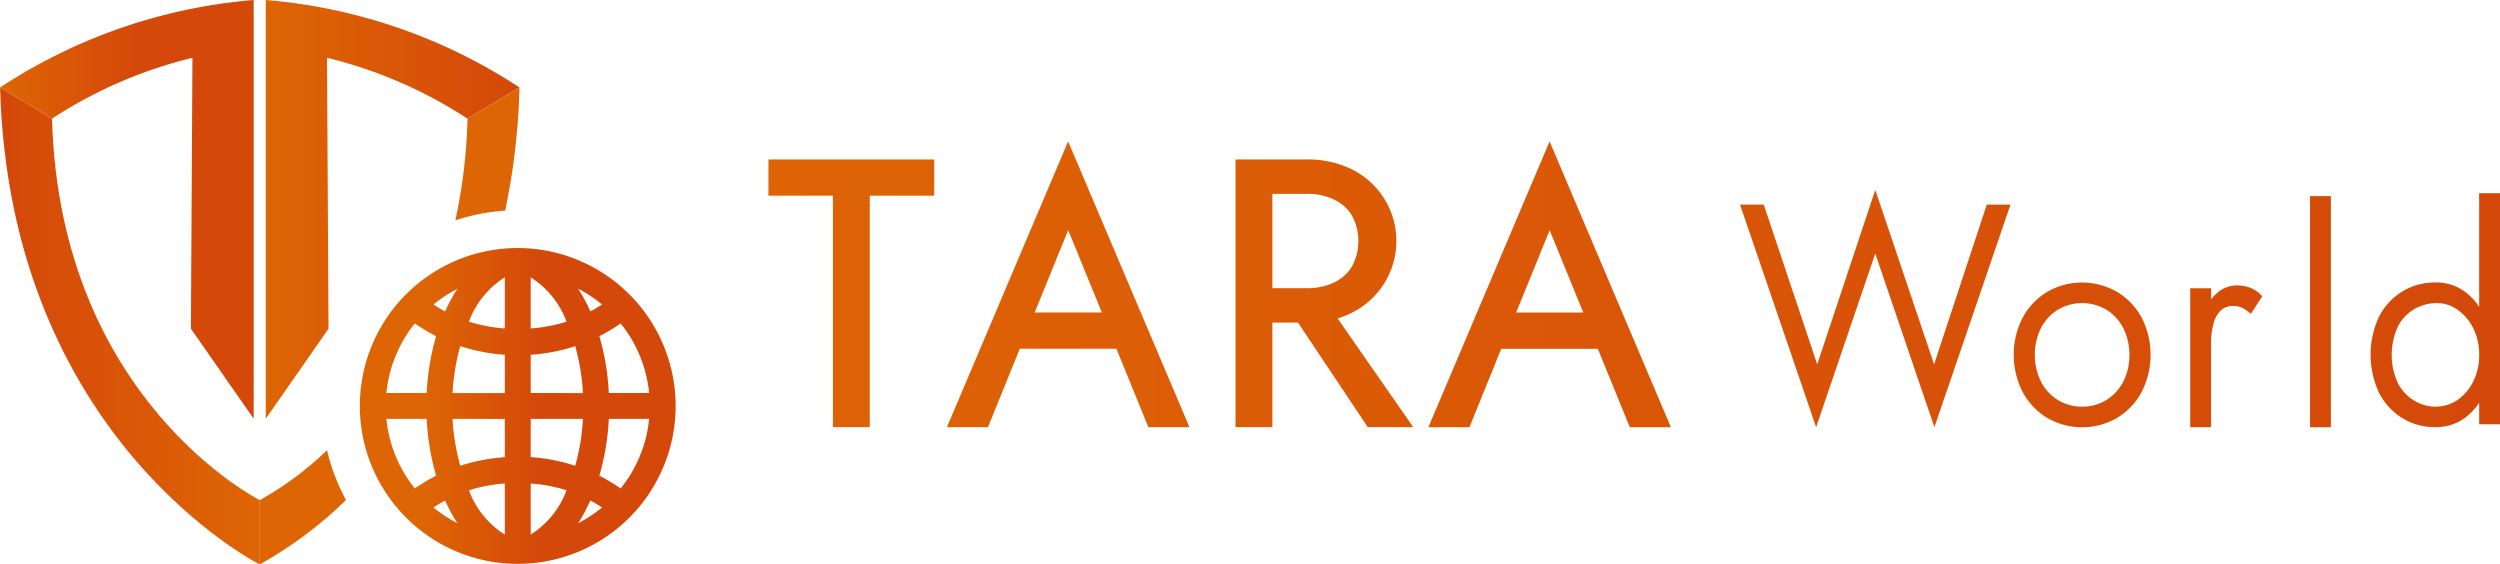 <svg xmlns="http://www.w3.org/2000/svg" xmlns:xlink="http://www.w3.org/1999/xlink" width="144.866" height="32.707" viewBox="0 0 144.866 32.707">
  <defs>
    <linearGradient id="linear-gradient" y1="0.5" x2="1" y2="0.5" gradientUnits="objectBoundingBox">
      <stop offset="0" stop-color="#de6504"/>
      <stop offset="0.546" stop-color="#d4480a"/>
    </linearGradient>
    <linearGradient id="linear-gradient-2" x1="0.155" y1="0.5" x2="8769.955" y2="0.5" xlink:href="#linear-gradient"/>
    <linearGradient id="linear-gradient-3" y1="0.5" x2="1" y2="0.5" gradientUnits="objectBoundingBox">
      <stop offset="0" stop-color="#de6504"/>
      <stop offset="1" stop-color="#d4480a"/>
    </linearGradient>
    <linearGradient id="linear-gradient-4" x1="-4384.997" y1="0.5" x2="4384.804" y2="0.5" xlink:href="#linear-gradient-3"/>
    <linearGradient id="linear-gradient-5" x1="0.011" y1="0.5" x2="5604.461" y2="0.5" gradientUnits="objectBoundingBox">
      <stop offset="0" stop-color="#d4480a"/>
      <stop offset="1" stop-color="#de6504"/>
    </linearGradient>
    <linearGradient id="linear-gradient-6" x1="0" x2="1" xlink:href="#linear-gradient-5"/>
    <linearGradient id="linear-gradient-7" x1="-462.963" y1="0.5" x2="4058.822" y2="0.5" xlink:href="#linear-gradient"/>
    <linearGradient id="linear-gradient-8" x1="-462.963" x2="4168.05" xlink:href="#linear-gradient-5"/>
    <linearGradient id="linear-gradient-9" x1="303.348" y1="0.5" x2="307.398" y2="0.5" gradientUnits="objectBoundingBox">
      <stop offset="0.197" stop-color="#de6504"/>
      <stop offset="0.576" stop-color="#d4480a"/>
    </linearGradient>
    <linearGradient id="linear-gradient-10" x1="418360.969" y1="0.5" x2="423965.438" y2="0.5" xlink:href="#linear-gradient-9"/>
    <linearGradient id="linear-gradient-11" x1="227.715" y1="0.5" x2="230.726" y2="0.5" xlink:href="#linear-gradient-9"/>
    <linearGradient id="linear-gradient-12" x1="-3.259" y1="0.495" x2="0.929" y2="0.495" xlink:href="#linear-gradient-3"/>
    <linearGradient id="linear-gradient-13" x1="321.066" y1="0.495" x2="325.354" y2="0.495" xlink:href="#linear-gradient-9"/>
    <linearGradient id="linear-gradient-14" x1="0" y1="0.5" x2="1" y2="0.5" xlink:href="#linear-gradient-9"/>
    <linearGradient id="linear-gradient-15" x1="0.01" y1="0.5" x2="10.399" y2="0.5" gradientUnits="objectBoundingBox">
      <stop offset="0" stop-color="#de6305"/>
      <stop offset="0.998" stop-color="#d44909"/>
    </linearGradient>
    <linearGradient id="linear-gradient-16" x1="-0.729" y1="0.5" x2="6.372" y2="0.5" xlink:href="#linear-gradient-15"/>
    <linearGradient id="linear-gradient-17" x1="-2.619" y1="0.5" x2="7.074" y2="0.5" xlink:href="#linear-gradient-15"/>
    <linearGradient id="linear-gradient-18" x1="-2.714" y1="0.5" x2="4.387" y2="0.5" xlink:href="#linear-gradient-15"/>
    <linearGradient id="linear-gradient-19" x1="-3.586" y1="0.5" x2="2.783" y2="0.5" xlink:href="#linear-gradient-15"/>
    <linearGradient id="linear-gradient-20" x1="-9.085" y1="0.5" x2="3.499" y2="0.5" xlink:href="#linear-gradient-15"/>
    <linearGradient id="linear-gradient-21" x1="-19.711" y1="0.5" x2="4.197" y2="0.5" xlink:href="#linear-gradient-15"/>
    <linearGradient id="linear-gradient-22" x1="-73.87" y1="0.5" x2="8.758" y2="0.5" xlink:href="#linear-gradient-15"/>
    <linearGradient id="linear-gradient-23" x1="-12.366" y1="0.5" x2="0.943" y2="0.5" xlink:href="#linear-gradient-15"/>
  </defs>
  <g id="logo" transform="translate(-162.985 -402.618)">
    <g id="그룹_166689" data-name="그룹 166689">
      <g id="그룹_166688" data-name="그룹 166688">
        <path id="패스_89636" data-name="패스 89636" d="M166,409.492a26.162,26.162,0,0,1,8.136-3.525l-.088,15.7,3.637,5.215V402.618h0a31.46,31.46,0,0,0-14.693,5.068l3.008,1.8Z" fill="url(#linear-gradient)"/>
        <path id="패스_89637" data-name="패스 89637" d="M162.985,407.688h0Z" fill="url(#linear-gradient-2)"/>
        <path id="패스_89638" data-name="패스 89638" d="M193.085,407.686a31.455,31.455,0,0,0-14.7-5.068h0v24.263l3.637-5.215-.088-15.7a26.189,26.189,0,0,1,8.138,3.526v0Z" fill="url(#linear-gradient-3)"/>
        <path id="패스_89639" data-name="패스 89639" d="M193.087,407.688h0Z" fill="url(#linear-gradient-4)"/>
        <path id="패스_89640" data-name="패스 89640" d="M162.985,407.685v0l0,0Z" fill="url(#linear-gradient-5)"/>
        <path id="패스_89641" data-name="패스 89641" d="M166,409.492h0l-3.01-1.8c.55,20.373,15.05,27.637,15.05,27.637V431.6S166.436,425.79,166,409.492Z" fill="url(#linear-gradient-6)"/>
        <rect id="사각형_150404" data-name="사각형 150404" width="0.003" height="3.51" transform="matrix(0.514, -0.858, 0.858, 0.514, 162.986, 407.689)" fill="url(#linear-gradient-7)"/>
        <rect id="사각형_150405" data-name="사각형 150405" width="0.003" height="3.51" transform="matrix(0.514, -0.858, 0.858, 0.514, 162.986, 407.689)" fill="url(#linear-gradient-8)"/>
        <path id="패스_89642" data-name="패스 89642" d="M193.087,407.688l-3.01,1.8h0a31.422,31.422,0,0,1-.706,5.9,11.307,11.307,0,0,1,2.888-.564A39.438,39.438,0,0,0,193.087,407.688Z" fill="url(#linear-gradient-9)"/>
        <path id="패스_89643" data-name="패스 89643" d="M193.087,407.685l0,0,0,0Z" fill="url(#linear-gradient-10)"/>
        <path id="패스_89644" data-name="패스 89644" d="M178.036,431.6v3.724a23.679,23.679,0,0,0,5-3.733,11.288,11.288,0,0,1-1.1-2.886A18.855,18.855,0,0,1,178.036,431.6Z" fill="url(#linear-gradient-11)"/>
        <rect id="사각형_150406" data-name="사각형 150406" width="3.51" height="0.003" transform="matrix(0.564, -0.826, 0.826, 0.564, 190.59, 410.037)" fill="url(#linear-gradient-12)"/>
        <rect id="사각형_150407" data-name="사각형 150407" width="3.51" height="0.003" transform="matrix(0.564, -0.826, 0.826, 0.564, 190.59, 410.037)" fill="url(#linear-gradient-13)"/>
      </g>
      <path id="패스_89645" data-name="패스 89645" d="M192.987,416.991a9.15,9.15,0,1,0,9.149,9.149A9.16,9.16,0,0,0,192.987,416.991Zm7.611,8.4h-2.334a14.2,14.2,0,0,0-.549-3.293,10.148,10.148,0,0,0,1.234-.737A7.6,7.6,0,0,1,200.6,425.39Zm-6.861-6.7a5.142,5.142,0,0,1,2.078,2.567,9.037,9.037,0,0,1-2.078.392Zm2.748.658a7.639,7.639,0,0,1,1.385.912c-.221.145-.446.282-.678.4A9.415,9.415,0,0,0,196.485,419.346Zm-4.248-.658v2.959a9.045,9.045,0,0,1-2.079-.392A5.124,5.124,0,0,1,192.237,418.688Zm-3.456,1.975c-.233-.123-.458-.26-.679-.4a7.705,7.705,0,0,1,1.386-.913A9.485,9.485,0,0,0,188.781,420.663Zm3.456,2.512v2.215h-3.029a12.65,12.65,0,0,1,.447-2.718A10.6,10.6,0,0,0,192.237,423.175Zm0,3.715v2.216a10.587,10.587,0,0,0-2.581.5,12.607,12.607,0,0,1-.448-2.719Zm0,3.744v2.959a5.129,5.129,0,0,1-2.079-2.567A9.045,9.045,0,0,1,192.237,430.634Zm-2.749,2.3a7.705,7.705,0,0,1-1.386-.913c.222-.145.447-.282.679-.4A9.485,9.485,0,0,0,189.488,432.936Zm4.249.657v-2.959a9.037,9.037,0,0,1,2.078.392A5.142,5.142,0,0,1,193.737,433.593Zm3.455-1.976c.232.124.457.261.678.406a7.7,7.7,0,0,1-1.385.913A9.441,9.441,0,0,0,197.192,431.617Zm-3.455-2.511V426.89h3.028a12.731,12.731,0,0,1-.448,2.719A10.541,10.541,0,0,0,193.737,429.106Zm0-3.716v-2.215a10.539,10.539,0,0,0,2.58-.5,12.659,12.659,0,0,1,.448,2.718Zm-6.713-4.03a10.275,10.275,0,0,0,1.234.737,14.2,14.2,0,0,0-.549,3.293h-2.335A7.609,7.609,0,0,1,187.024,421.36Zm-1.65,5.53h2.335a14.208,14.208,0,0,0,.549,3.294,10.152,10.152,0,0,0-1.234.737A7.612,7.612,0,0,1,185.374,426.89Zm13.575,4.031a10.089,10.089,0,0,0-1.235-.737,14.155,14.155,0,0,0,.55-3.294H200.6A7.6,7.6,0,0,1,198.949,430.921Z" fill="url(#linear-gradient-14)"/>
    </g>
    <g id="그룹_166687" data-name="그룹 166687">
      <g id="그룹_166686" data-name="그룹 166686">
        <g id="그룹_166684" data-name="그룹 166684">
          <path id="패스_89628" data-name="패스 89628" d="M207.513,413.957h3.737V427.37h2.135V413.957h3.737v-2.1h-9.608Z" fill="url(#linear-gradient-15)"/>
          <path id="패스_89629" data-name="패스 89629" d="M217.967,427.111l-.111.259h2.379l1.842-4.543h5.6l1.851,4.543h2.381l-7.03-16.561Zm6.916-11.159,1.95,4.772h-3.892Z" fill="url(#linear-gradient-16)"/>
          <path id="패스_89630" data-name="패스 89630" d="M241.315,420.743a4.637,4.637,0,0,0,0-8.316,5.809,5.809,0,0,0-2.606-.57h-4.13V427.37h2.137v-6.058H238.2l4.043,6.058h2.635l-4.384-6.3A5.374,5.374,0,0,0,241.315,420.743Zm.007-5.639a3.1,3.1,0,0,1,0,2.961,2.469,2.469,0,0,1-1.042.927,3.627,3.627,0,0,1-1.571.327h-1.993V413.85h1.993a3.576,3.576,0,0,1,1.569.328A2.454,2.454,0,0,1,241.322,415.1Z" fill="url(#linear-gradient-17)"/>
          <path id="패스_89631" data-name="패스 89631" d="M245.865,427.115l-.111.259h2.379l1.842-4.543h5.6l1.851,4.543h2.381l-7.029-16.561Zm6.917-11.159,1.949,4.772H250.84Z" fill="url(#linear-gradient-18)"/>
        </g>
        <g id="그룹_166685" data-name="그룹 166685">
          <path id="패스_89632" data-name="패스 89632" d="M275.059,423.732l-3.409-10.11-3.363,10.11-3.1-9.258h-1.373l4.409,12.9,3.427-10.062,3.427,10.062,4.409-12.9h-1.374Z" fill="url(#linear-gradient-19)"/>
          <path id="패스_89633" data-name="패스 89633" d="M285.664,419.533a4.047,4.047,0,0,0-4.053,0,3.922,3.922,0,0,0-1.42,1.488,4.735,4.735,0,0,0,0,4.311,3.912,3.912,0,0,0,1.42,1.5,4.04,4.04,0,0,0,4.053,0,3.922,3.922,0,0,0,1.421-1.5,4.735,4.735,0,0,0,0-4.311A3.939,3.939,0,0,0,285.664,419.533Zm-2.027,6.648a2.632,2.632,0,0,1-1.4-.381,2.731,2.731,0,0,1-.981-1.056,3.557,3.557,0,0,1,0-3.127,2.728,2.728,0,0,1,.981-1.055,2.761,2.761,0,0,1,2.8,0,2.712,2.712,0,0,1,.981,1.064,3.534,3.534,0,0,1,0,3.118,2.746,2.746,0,0,1-.981,1.056A2.636,2.636,0,0,1,283.637,426.181Z" fill="url(#linear-gradient-20)"/>
          <path id="패스_89634" data-name="패스 89634" d="M293.331,419.275a2.2,2.2,0,0,0-.726-.119,1.732,1.732,0,0,0-1.173.464,2.3,2.3,0,0,0-.321.354v-.652H289.9v8.052h1.208v-4.861a4.332,4.332,0,0,1,.138-1.135,1.624,1.624,0,0,1,.421-.765,1.009,1.009,0,0,1,.743-.265,1.109,1.109,0,0,1,.43.076,2.029,2.029,0,0,1,.417.253l.162.122.656-1.016-.11-.107A1.71,1.71,0,0,0,293.331,419.275Z" fill="url(#linear-gradient-21)"/>
          <rect id="사각형_150403" data-name="사각형 150403" width="1.208" height="13.392" transform="translate(296.844 413.982)" fill="url(#linear-gradient-22)"/>
          <path id="패스_89635" data-name="패스 89635" d="M306.644,413.815V420.4a3.451,3.451,0,0,0-.788-.851,2.825,2.825,0,0,0-1.763-.564,3.612,3.612,0,0,0-1.882.511,3.688,3.688,0,0,0-1.358,1.448,5.2,5.2,0,0,0,0,4.457,3.667,3.667,0,0,0,1.358,1.457,3.6,3.6,0,0,0,1.882.512,2.832,2.832,0,0,0,1.763-.565,3.363,3.363,0,0,0,.788-.857v1.255h1.207V413.815Zm0,9.366a3.365,3.365,0,0,1-.347,1.549,2.876,2.876,0,0,1-.909,1.067,2.315,2.315,0,0,1-2.506.034,2.485,2.485,0,0,1-.953-1.018,3.939,3.939,0,0,1,0-3.264,2.484,2.484,0,0,1,.953-1.018,2.6,2.6,0,0,1,1.324-.35,2.045,2.045,0,0,1,1.182.383,2.894,2.894,0,0,1,.909,1.066A3.382,3.382,0,0,1,306.644,423.181Z" fill="url(#linear-gradient-23)"/>
        </g>
      </g>
    </g>
  </g>
</svg>
